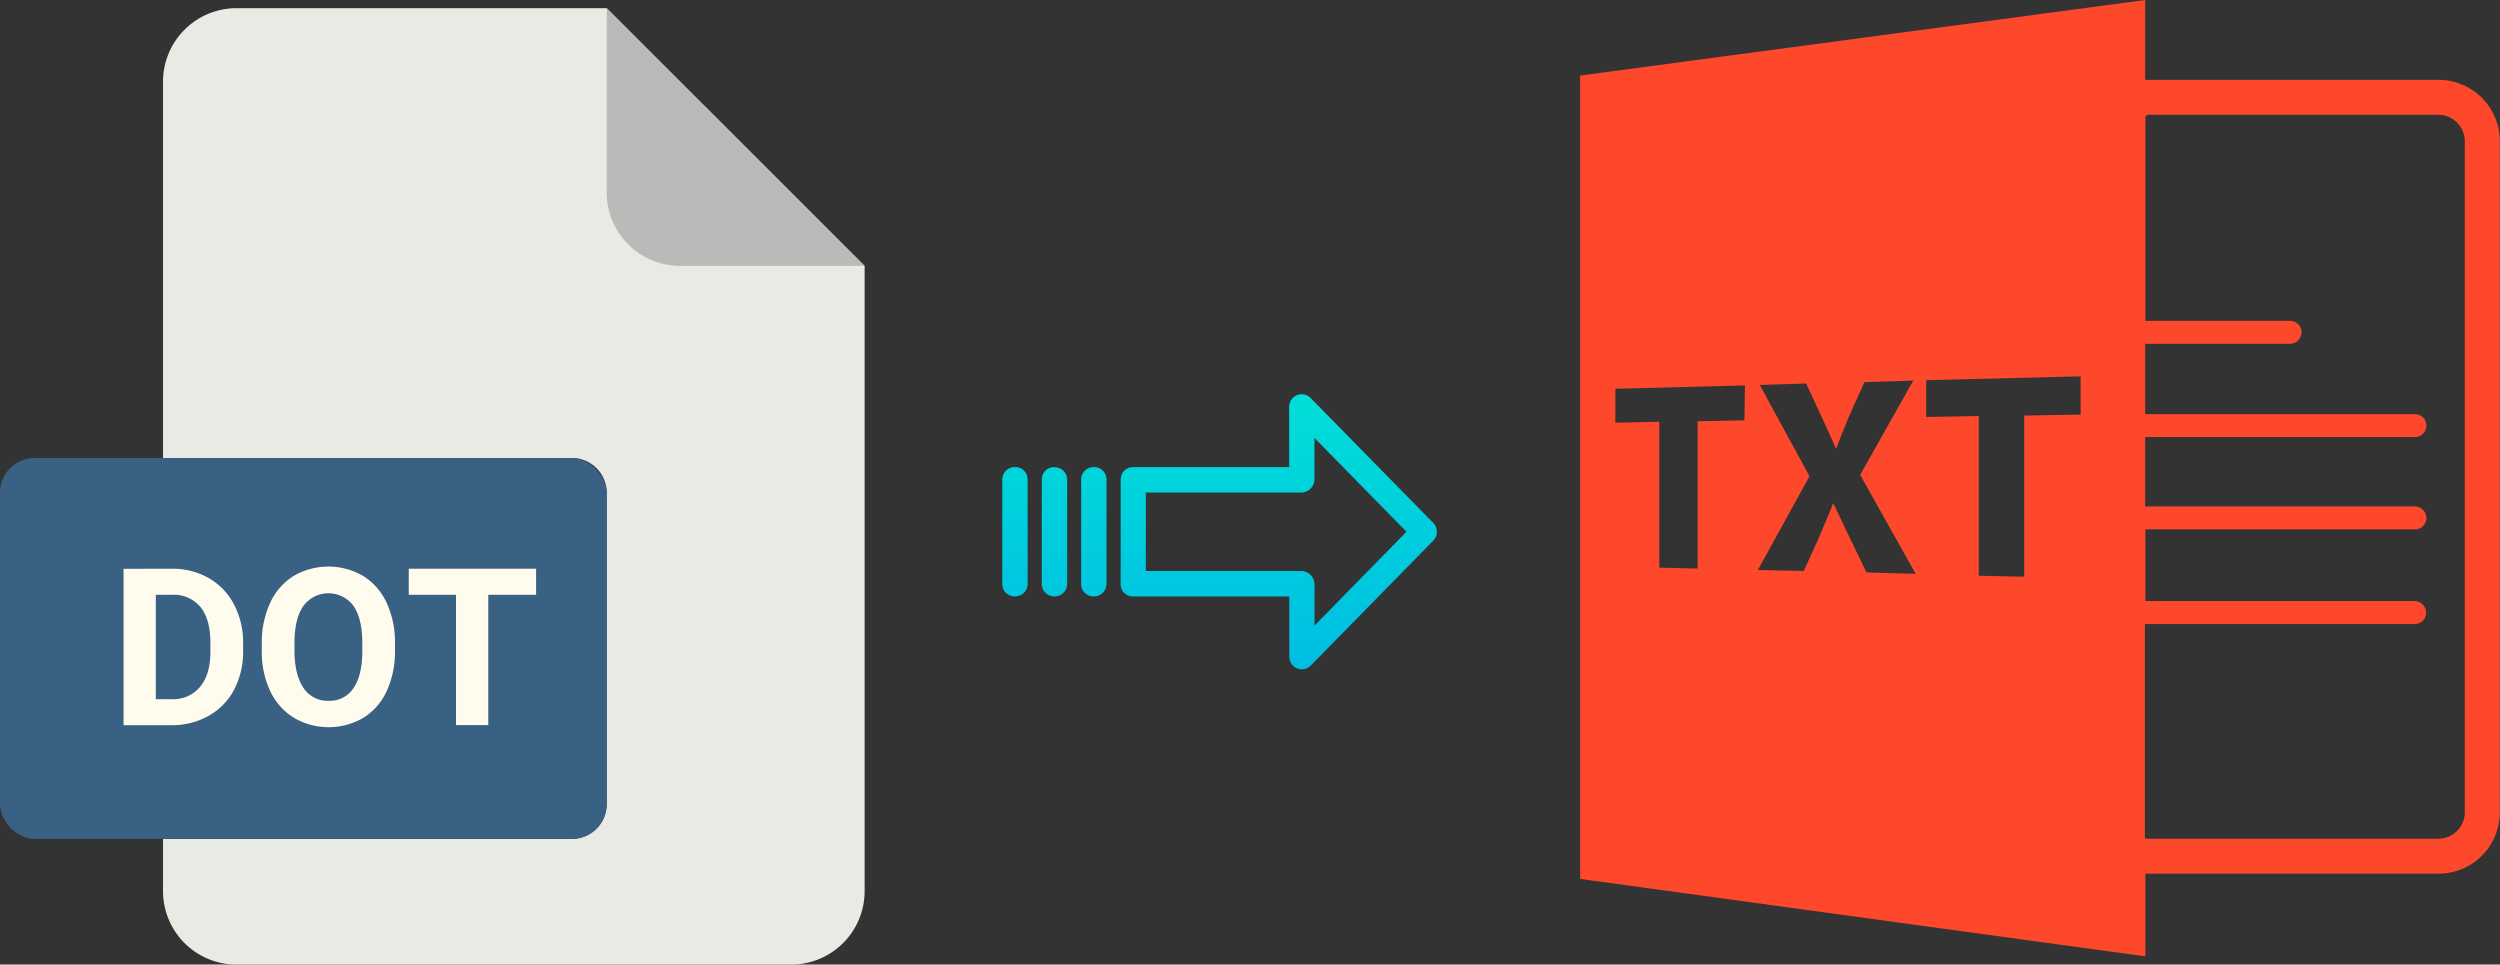 <svg xmlns="http://www.w3.org/2000/svg" xmlns:xlink="http://www.w3.org/1999/xlink" viewBox="0 0 522.8 201.71"><rect x="0" y="0" width="522.8" height="201.71" fill="#333333" stroke="none"/><defs><style>.cls-1{fill:#eaeae4;}.cls-2{fill:#babab9;}.cls-3{fill:#396183;}.cls-4{fill:#fffcee;}.cls-5{fill:#fe482b;}.cls-6{fill:url(#linear-gradient);}.cls-7{fill:url(#linear-gradient-2);}.cls-8{fill:url(#linear-gradient-3);}.cls-9{fill:url(#linear-gradient-4);}</style><linearGradient id="linear-gradient" x1="267.38" y1="137.66" x2="267.38" y2="18.46" gradientTransform="matrix(1, 0, 0, -1, 0, 190.02)" gradientUnits="userSpaceOnUse"><stop offset="0" stop-color="#00efd1"/><stop offset="1" stop-color="#00acea"/></linearGradient><linearGradient id="linear-gradient-2" x1="228.73" y1="137.66" x2="228.73" y2="18.46" xlink:href="#linear-gradient"/><linearGradient id="linear-gradient-3" x1="220.49" y1="137.66" x2="220.49" y2="18.46" xlink:href="#linear-gradient"/><linearGradient id="linear-gradient-4" x1="212.24" y1="137.66" x2="212.24" y2="18.46" xlink:href="#linear-gradient"/></defs><title>dot to txt</title><g id="Layer_2" data-name="Layer 2"><g id="Layer_2-2" data-name="Layer 2"><path class="cls-1" d="M119.62,175.43H34.09v10.92a15.36,15.36,0,0,0,15.36,15.36h116a15.36,15.36,0,0,0,15.36-15.36V55.6L126.87,1.71H49.45A15.37,15.37,0,0,0,34.09,17.07V95.78h85.53a7.25,7.25,0,0,1,7.25,7.25h0v65.15A7.26,7.26,0,0,1,119.62,175.43Z"/><path class="cls-2" d="M180.76,55.6,126.87,1.71V40.24A15.35,15.35,0,0,0,142.23,55.6h38.53Z"/><rect class="cls-3" y="95.78" width="126.87" height="79.64" rx="7.24"/><path class="cls-4" d="M35.9,118.93a15.24,15.24,0,0,1,7.72,1.94,13.52,13.52,0,0,1,5.31,5.52,17.11,17.11,0,0,1,1.91,8.15V136A17.11,17.11,0,0,1,49,144.15a13.42,13.42,0,0,1-5.29,5.5,15.41,15.41,0,0,1-7.71,2H25.84v-32.7Zm-3.32,5.45v21.84h3.26a7.33,7.33,0,0,0,6-2.59Q44,141.05,44,136.24v-1.73q0-5-2.06-7.55a7.3,7.3,0,0,0-6.05-2.58Z"/><path class="cls-4" d="M54.75,134.58a19.64,19.64,0,0,1,1.74-8.5,13,13,0,0,1,4.92-5.64,14.44,14.44,0,0,1,14.53,0,13,13,0,0,1,4.92,5.64,19.58,19.58,0,0,1,1.74,8.48V136a19.73,19.73,0,0,1-1.71,8.47A12.82,12.82,0,0,1,76,150.1a14.4,14.4,0,0,1-14.54,0,13,13,0,0,1-4.95-5.58,19.22,19.22,0,0,1-1.77-8.34Zm8.67,9.21a6,6,0,0,0,5.3,2.76,5.92,5.92,0,0,0,5.21-2.66c1.21-1.77,1.83-4.36,1.84-7.76v-1.59q0-5.14-1.84-7.82a6.51,6.51,0,0,0-10.49,0c-1.23,1.76-1.85,4.33-1.86,7.73V136Q61.58,141,63.42,143.79Z"/><path class="cls-4" d="M85.48,124.38v-5.45h26.63v5.45h-10v27.25H95.36V124.38Z"/></g><g id="Layer_15" data-name="Layer 15"><g id="Layer_5_Image" data-name="Layer 5 Image"><path class="cls-5" d="M448.64,182.7H510a12.82,12.82,0,0,0,12.76-12.8V29.5A12.82,12.82,0,0,0,510,16.7H448.6V0L330.44,15.8v168L448.64,200Zm.7-158.7h60.6a5.56,5.56,0,0,1,5.5,5.5V169.9a5.56,5.56,0,0,1-5.5,5.5h-60.6a2.18,2.18,0,0,1-.8-.1V130.5h56.4a2.37,2.37,0,0,0,2.4-2.34v-.06a2.43,2.43,0,0,0-2.4-2.4h-56.3v-15H505a2.37,2.37,0,0,0,2.4-2.34v-.06a2.43,2.43,0,0,0-2.4-2.4h-56.4V91.4H505a2.4,2.4,0,0,0,0-4.8h-56.4V71.9h30.3a2.43,2.43,0,0,0,2.4-2.4A2.38,2.38,0,0,0,479,67.1H448.64V24.5A.78.78,0,0,1,449.34,24ZM364.8,87.9l-9.8.2v30.8l-8-.2V88.2l-9.2.2V81.3l27.1-.7Zm25.5,31.8-3.5-7.3c-1.4-2.8-2.3-4.9-3.4-7.1h-.1c-.8,2.3-1.8,4.3-2.9,7.1l-3.2,7-9.6-.2,10.8-19.6L368,80.5l9.7-.3,3.3,7.1c1.1,2.4,2,4.3,2.9,6.5h.1c.9-2.5,1.7-4.3,2.6-6.6l3.3-7.3,10.2-.3L389,99.3,400.6,120Zm44.8-33-11.8.2v33.7l-9.5-.2V87l-11,.2V79.5l32.3-.8Z"/></g></g><g id="Layer_3" data-name="Layer 3"><path class="cls-6" d="M274.08,83.23a2.62,2.62,0,0,0-4.49,1.86V97.68H237a2.59,2.59,0,0,0-2.65,2.55v22a2.47,2.47,0,0,0,.78,1.8,2.63,2.63,0,0,0,1.87.7h32.62v12.59a2.62,2.62,0,0,0,4.5,1.85l25.6-26.11a2.65,2.65,0,0,0,0-3.71Zm.81,47.59v-8.63a2.81,2.81,0,0,0-2.7-2.78H239.62V103h32.56a2.8,2.8,0,0,0,2.7-2.77V91.58l19.24,19.62Z"/><path class="cls-7" d="M228.74,97.68h0a2.6,2.6,0,0,0-2.65,2.55v21.93a2.57,2.57,0,0,0,2.58,2.56h.07a2.61,2.61,0,0,0,2.65-2.55V100.24a2.57,2.57,0,0,0-2.58-2.56Z"/><path class="cls-8" d="M220.5,97.68h0a2.59,2.59,0,0,0-2.64,2.55v21.93a2.58,2.58,0,0,0,2.58,2.56h.07a2.6,2.6,0,0,0,2.65-2.55v0l0-21.89a2.58,2.58,0,0,0-2.59-2.56Z"/><path class="cls-9" d="M212.25,97.68h0a2.6,2.6,0,0,0-2.65,2.55v21.93a2.57,2.57,0,0,0,2.58,2.56h.07a2.61,2.61,0,0,0,2.65-2.55V100.24a2.57,2.57,0,0,0-2.58-2.56Z"/></g></g></svg>